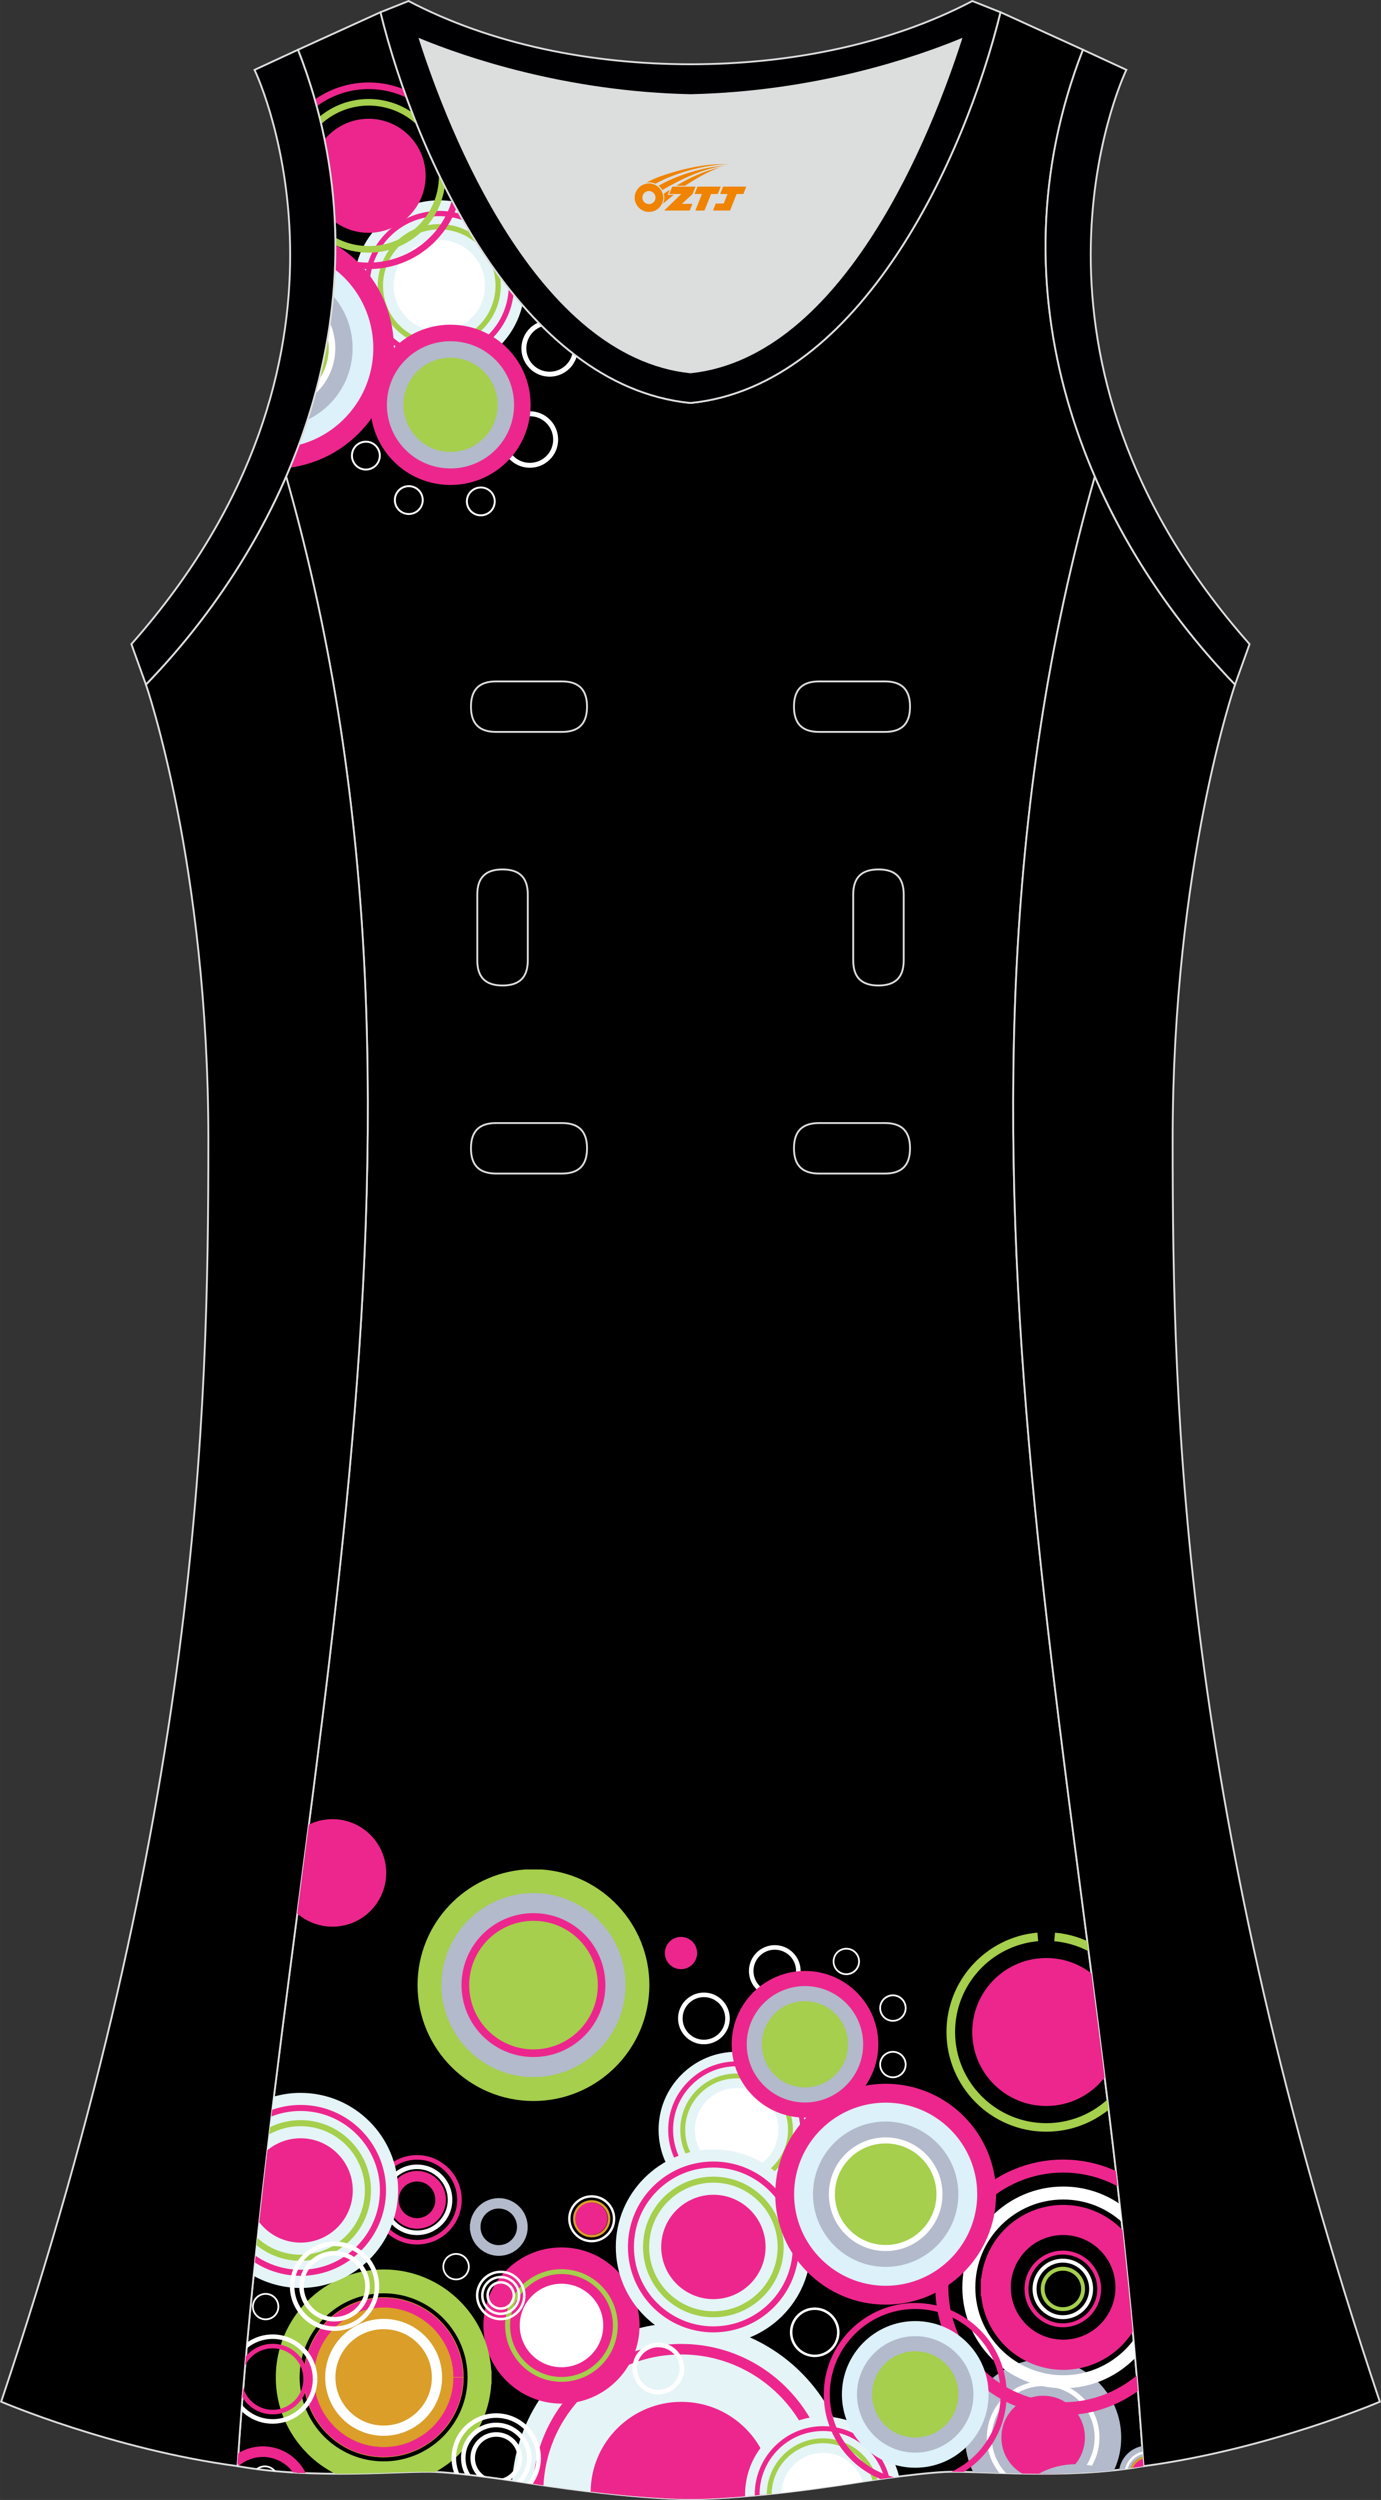 <?xml version="1.0" encoding="utf-8"?>
<!-- Generator: Adobe Illustrator 24.0.1, SVG Export Plug-In . SVG Version: 6.00 Build 0)  -->
<svg xmlns="http://www.w3.org/2000/svg" xmlns:xlink="http://www.w3.org/1999/xlink" version="1.1" id="图层_1" x="0px" y="0px" width="297.02px" height="537.6px" viewBox="0 0 297.01 537.59" enable-background="new 0 0 297.01 537.59" xml:space="preserve">
<rect x="0" y="0" width="297.01" height="537.59" fill="#333333" stroke="none"/>
<g>
	<path fill="#DCDDDD" d="M90.32,8.49c6.35,19.73,25.2,68.13,58.18,71.59c32.98-3.46,51.83-51.86,58.18-71.59   c-9.72,3.99-31.2,11.39-58.18,11.98C121.52,19.87,100.04,12.48,90.32,8.49z"/>
	<path stroke="#DCDDDD" stroke-width="0.4" stroke-miterlimit="22.926" d="M148.5,537.39c0,0,10.9,0.28,34.98-3.45   c0,0,12.74-2.03,19.79-2.38c7.05-0.34,26.1,1.74,42.67-1.25c-9.3-142.69-51.34-284.14-10.46-427.83   c-11.94-27.53-15.15-59.46-2.56-91.78l-17.74-8.08c-7.69,31.39-30.1,80.3-66.52,84.01l-0.15-0.01l-0.15,0.01   c-36.42-3.71-58.84-52.62-66.52-84.01L64.09,10.7c12.59,32.31,9.37,64.25-2.56,91.78c40.88,143.69-1.16,285.14-10.46,427.83   c16.57,3,35.62,0.91,42.67,1.25s19.79,2.38,19.79,2.38C137.6,537.66,148.5,537.39,148.5,537.39z"/>
	<g>
		<path fill="#E5F4F7" d="M112.36,65.6c-5.74-6.61-10.76-14.29-15.04-22.31c-5.49-0.85-11.3,0.77-15.59,4.92    c-7.28,7.03-7.49,18.68-0.46,25.96s18.68,7.49,25.96,0.46C109.81,72.14,111.56,69.02,112.36,65.6z"/>
		<path fill="#ED268D" d="M110.44,63.32c-0.35-0.43-0.69-0.86-1.04-1.29c-0.07,1.88-0.49,3.69-1.22,5.36    c-0.77,1.77-1.89,3.4-3.33,4.78l-0.01,0.01l0,0l0,0c-2.96,2.86-6.81,4.24-10.64,4.18c-3.83-0.07-7.63-1.59-10.49-4.56l-0.01-0.01    l0,0l0,0c-2.86-2.96-4.24-6.81-4.18-10.64c0.07-3.83,1.59-7.63,4.56-10.49c2.97-2.86,6.82-4.25,10.65-4.18    c1.64,0.03,3.28,0.33,4.84,0.89c-0.28-0.48-0.55-0.97-0.82-1.45c-1.31-0.36-2.65-0.55-4-0.57c-4.12-0.07-8.26,1.42-11.45,4.5    s-4.83,7.17-4.9,11.29s1.42,8.26,4.5,11.45l0.01,0.01l0,0l0,0c3.08,3.19,7.17,4.82,11.28,4.9c4.12,0.07,8.26-1.42,11.45-4.5    l0.01-0.01l0,0l0,0c1.54-1.49,2.74-3.23,3.57-5.14C109.84,66.41,110.26,64.89,110.44,63.32z"/>
		<path fill="#A5CF4C" d="M107.59,59.66c-0.6-0.81-1.19-1.63-1.77-2.46c0.53,1.43,0.78,2.94,0.75,4.44    c-0.06,3.1-1.29,6.17-3.69,8.49l-0.01,0.01l0,0l0,0c-2.4,2.31-5.52,3.43-8.61,3.38c-3.1-0.06-6.17-1.29-8.49-3.69l-0.01-0.01l0,0    l0,0c-2.31-2.4-3.43-5.52-3.38-8.61c0.06-3.1,1.29-6.17,3.69-8.49s5.52-3.44,8.62-3.39c2.9,0.05,5.77,1.13,8.03,3.23    c-0.55-0.86-1.08-1.72-1.61-2.6c-1.97-1.14-4.18-1.73-6.4-1.77c-3.39-0.06-6.8,1.17-9.42,3.7c-2.63,2.54-3.98,5.9-4.04,9.29    c-0.06,3.39,1.17,6.8,3.7,9.42l0.01,0.01l0,0l0,0c2.53,2.62,5.9,3.97,9.28,4.03c3.39,0.06,6.8-1.17,9.42-3.7l0.01-0.01l0,0l0,0    c2.62-2.53,3.97-5.9,4.03-9.28C107.72,60.99,107.68,60.32,107.59,59.66z"/>
		<circle fill="#FFFFFF" cx="94.48" cy="61.42" r="9.82"/>
		<path fill="#FFFFFF" d="M124.04,76.63c-0.31-0.23-0.62-0.47-0.92-0.71c-0.19,0.96-0.67,1.88-1.43,2.61c-1,0.96-2.28,1.43-3.57,1.4    c-1.28-0.02-2.56-0.53-3.52-1.53s-1.43-2.29-1.4-3.57c0.02-1.28,0.53-2.55,1.53-3.52c0.56-0.54,1.21-0.92,1.9-1.15    c-0.28-0.28-0.55-0.55-0.82-0.83c-0.66,0.28-1.27,0.69-1.81,1.21c-1.21,1.16-1.83,2.71-1.86,4.27c-0.03,1.55,0.54,3.12,1.7,4.33    c1.16,1.21,2.71,1.83,4.27,1.86c1.55,0.03,3.12-0.54,4.33-1.7C123.21,78.54,123.75,77.61,124.04,76.63z"/>
		<path fill="#FFFFFF" d="M76.53,100.06l-0.15,0.14c-1.23-1.27-1.19-3.3,0.08-4.53c1.27-1.23,3.3-1.19,4.53,0.08    c1.23,1.27,1.19,3.3-0.08,4.53s-3.3,1.19-4.53-0.08L76.53,100.06l0.15-0.14c0.54,0.55,1.24,0.84,1.96,0.85s1.43-0.25,1.99-0.78    c0.55-0.53,0.84-1.24,0.85-1.96s-0.25-1.43-0.78-1.99c-0.54-0.56-1.24-0.84-1.96-0.85s-1.44,0.25-1.99,0.78    c-0.56,0.53-0.84,1.24-0.85,1.96c-0.01,0.71,0.25,1.43,0.78,1.99L76.53,100.06z"/>
		<path fill="#FFFFFF" d="M85.76,109.62l-0.15,0.14c-1.23-1.27-1.19-3.3,0.08-4.53c1.27-1.23,3.3-1.19,4.53,0.08s1.19,3.3-0.08,4.53    s-3.3,1.19-4.53-0.08L85.76,109.62l0.15-0.14c0.53,0.56,1.24,0.84,1.96,0.85s1.44-0.25,1.99-0.78c0.55-0.54,0.84-1.24,0.85-1.96    s-0.25-1.43-0.78-1.99c-0.54-0.55-1.24-0.84-1.96-0.85c-0.71-0.01-1.43,0.25-1.99,0.78c-0.55,0.53-0.84,1.24-0.85,1.96    s0.25,1.44,0.78,1.99L85.76,109.62z"/>
		<path fill="#FFFFFF" d="M101.25,109.9l-0.15,0.15c-1.23-1.27-1.19-3.3,0.08-4.53c1.27-1.23,3.3-1.19,4.53,0.08s1.19,3.3-0.08,4.53    s-3.3,1.19-4.53-0.08L101.25,109.9l0.15-0.14c0.53,0.55,1.24,0.84,1.96,0.85c0.71,0.01,1.43-0.25,1.99-0.78    c0.55-0.54,0.84-1.24,0.85-1.96s-0.25-1.44-0.78-1.99c-0.53-0.55-1.24-0.84-1.96-0.85s-1.43,0.25-1.99,0.78s-0.84,1.24-0.85,1.96    c-0.01,0.71,0.25,1.43,0.78,1.99L101.25,109.9z"/>
		<path fill="#FFFFFF" d="M117.95,90.67l-0.38,0.37c-0.96-1-2.23-1.51-3.52-1.53c-1.28-0.02-2.57,0.44-3.57,1.4    s-1.51,2.23-1.53,3.52c-0.02,1.28,0.44,2.57,1.4,3.57s2.23,1.51,3.52,1.53c1.28,0.02,2.57-0.44,3.57-1.4s1.51-2.23,1.53-3.52    c0.02-1.28-0.44-2.57-1.4-3.57L117.95,90.67l0.38-0.37c1.17,1.21,1.73,2.77,1.71,4.33c-0.03,1.55-0.65,3.1-1.86,4.26    s-2.77,1.73-4.33,1.7c-1.55-0.03-3.1-0.65-4.27-1.85c-1.16-1.21-1.73-2.77-1.7-4.33c0.03-1.55,0.65-3.1,1.85-4.27    c1.21-1.16,2.77-1.73,4.33-1.7c1.55,0.03,3.1,0.65,4.26,1.86L117.95,90.67z"/>
		<path fill="#ED268D" d="M98.13,44.79c-0.31-0.57-0.62-1.14-0.93-1.72c-0.22,0.75-0.48,1.48-0.79,2.19    c-0.96,2.22-2.36,4.25-4.16,5.98c-3.7,3.58-8.52,5.31-13.3,5.23c-2.34-0.04-4.66-0.52-6.85-1.43c-0.01,0.35-0.01,0.69-0.02,1.04    v0.02v0.02v0.02v0.03v0.02v0.07v0.02v0.02v0.02v0.02v0.19c2.21,0.84,4.53,1.29,6.87,1.33c5.14,0.09,10.32-1.78,14.3-5.62    c1.93-1.86,3.44-4.04,4.47-6.43C97.86,45.49,98,45.14,98.13,44.79L98.13,44.79z M87.45,21.02c-0.22-0.61-0.44-1.23-0.66-1.84    c-2.28-0.92-4.71-1.4-7.14-1.44c-4.18-0.07-8.39,1.15-11.95,3.67c0.01,0.03,0.02,0.06,0.03,0.1c0.1,0.37,0.21,0.74,0.31,1.11    c0.02,0.08,0.05,0.17,0.07,0.25c3.4-2.55,7.48-3.79,11.52-3.71C82.31,19.2,84.98,19.82,87.45,21.02z"/>
		<path fill="#A5CF4C" d="M95.66,40.08c-0.43-0.85-0.85-1.71-1.26-2.56c0,0.19,0,0.37,0,0.56c-0.07,3.87-1.61,7.71-4.61,10.6    l-0.01,0.01l0,0l0,0l0,0c-3,2.89-6.89,4.29-10.75,4.22c-2.39-0.04-4.76-0.65-6.91-1.8v0.08c0.01,0.38,0.01,0.76,0.01,1.14    c0,0.13,0,0.25,0,0.38c2.17,1.04,4.52,1.58,6.87,1.62c4.23,0.08,8.49-1.46,11.77-4.62l0.01-0.01l0,0l0,0l0,0    C93.54,47.03,95.17,43.62,95.66,40.08L95.66,40.08z M89.67,26.83c-0.36-0.89-0.71-1.78-1.05-2.66c-2.71-1.86-5.87-2.82-9.04-2.88    c-3.87-0.07-7.75,1.21-10.9,3.84c0.13,0.52,0.26,1.04,0.38,1.56c2.96-2.72,6.74-4.04,10.5-3.98    C83.21,22.77,86.84,24.15,89.67,26.83z"/>
		<path fill="#ED268D" d="M70.82,35.75l-0.07-0.44c-0.05-0.34-0.1-0.68-0.16-1.01c-0.03-0.16-0.05-0.32-0.08-0.49    c-0.05-0.32-0.11-0.64-0.17-0.96c-0.04-0.2-0.07-0.4-0.11-0.6c-0.06-0.3-0.11-0.59-0.17-0.89c-0.04-0.2-0.08-0.4-0.12-0.6    c-0.05-0.24-0.1-0.49-0.15-0.73c0.3-0.36,0.62-0.72,0.97-1.05c4.88-4.7,12.64-4.57,17.34,0.31c4.71,4.87,4.57,12.64-0.31,17.34    c-4.38,4.22-11.08,4.54-15.81,1.04c-0.12-2.54-0.32-5.09-0.61-7.66l-0.01-0.04c-0.05-0.44-0.1-0.88-0.16-1.31l-0.03-0.23    c-0.05-0.4-0.1-0.8-0.16-1.19c-0.02-0.12-0.03-0.25-0.05-0.37C70.93,36.5,70.88,36.12,70.82,35.75z"/>
		<path fill="#ED268D" d="M84.48,99.03c-6.6-6.84-6.41-17.78,0.43-24.38s17.78-6.41,24.38,0.43s6.41,17.78-0.43,24.38    S91.08,105.87,84.48,99.03z"/>
		<path fill="#B2BACB" d="M87.04,96.56c-5.24-5.43-5.09-14.11,0.34-19.35c5.43-5.24,14.11-5.09,19.35,0.34s5.09,14.11-0.34,19.35    C100.96,102.14,92.28,101.99,87.04,96.56z"/>
		<circle fill="#A5CF4C" cx="96.89" cy="87.05" r="10.13"/>
		<path fill="#ED268D" d="M72.13,52.62c0,0.06,0,0.13,0,0.19c0,0.31,0,0.62,0,0.93c0,0.15,0,0.29,0,0.44c0,0.35-0.01,0.7-0.02,1.04    c0,0.15-0.01,0.3-0.01,0.46c-0.01,0.34-0.02,0.69-0.03,1.03c0,0.16-0.01,0.31-0.02,0.47c-0.01,0.34-0.02,0.68-0.04,1.01    c-0.01,0.16-0.02,0.32-0.02,0.48c-0.02,0.34-0.03,0.67-0.05,1.01c-0.01,0.15-0.02,0.31-0.03,0.46c-0.02,0.28-0.04,0.57-0.06,0.85    c-0.01,0.2-0.03,0.41-0.04,0.61c-0.02,0.26-0.04,0.53-0.06,0.79c-0.02,0.21-0.04,0.43-0.05,0.64c-0.02,0.27-0.05,0.53-0.07,0.8    c-0.02,0.18-0.03,0.36-0.05,0.54c-0.03,0.31-0.06,0.61-0.09,0.92c-0.02,0.18-0.04,0.35-0.06,0.53c-0.03,0.31-0.07,0.63-0.11,0.94    c-0.02,0.18-0.04,0.36-0.07,0.54c-0.04,0.31-0.08,0.61-0.11,0.92c-0.03,0.18-0.05,0.37-0.08,0.55c-0.03,0.26-0.07,0.51-0.11,0.76    c-0.03,0.24-0.07,0.47-0.1,0.71c-0.03,0.21-0.06,0.41-0.09,0.62c-0.04,0.28-0.09,0.56-0.13,0.84c-0.03,0.19-0.06,0.38-0.09,0.56    c-0.05,0.3-0.1,0.59-0.15,0.89c-0.03,0.18-0.06,0.36-0.1,0.54c-0.06,0.3-0.11,0.6-0.17,0.91c-0.03,0.18-0.06,0.35-0.1,0.53    c-0.04,0.22-0.08,0.44-0.13,0.65c-0.05,0.27-0.1,0.53-0.16,0.79c-0.04,0.22-0.09,0.44-0.14,0.66c-0.03,0.16-0.07,0.32-0.1,0.49    c-0.07,0.33-0.14,0.65-0.21,0.98c-0.02,0.11-0.05,0.22-0.08,0.33c-0.08,0.38-0.17,0.75-0.26,1.13c-0.02,0.1-0.05,0.21-0.07,0.31    c-0.09,0.39-0.19,0.77-0.28,1.16l-0.06,0.26c-0.1,0.41-0.21,0.82-0.31,1.24l-0.05,0.19c-0.12,0.47-0.25,0.93-0.37,1.4l-0.01,0.02    c-1.48,5.41-3.31,10.69-5.45,15.83c5.26-0.73,10.35-3.06,14.45-7.02c10.3-9.94,10.59-26.41,0.65-36.71    C75.82,55.17,74.03,53.76,72.13,52.62z"/>
		<path fill="#DCF1F9" d="M72.02,57.92c-0.43,10.03-2.15,19.82-4.92,29.22l-0.01,0.03c-0.27,0.93-0.56,1.85-0.85,2.77l-0.04,0.12    c-0.11,0.35-0.23,0.71-0.35,1.06l-0.04,0.13c-0.17,0.52-0.35,1.04-0.52,1.55l-0.02,0.06c-0.11,0.34-0.23,0.67-0.35,1.01    l-0.07,0.21c-0.12,0.33-0.24,0.66-0.35,0.99l-0.08,0.23c-0.05,0.12-0.09,0.25-0.14,0.37c3.44-0.9,6.71-2.67,9.44-5.32    c8.54-8.24,8.78-21.89,0.54-30.43C73.54,59.19,72.8,58.53,72.02,57.92z"/>
		<path fill="#B2BACB" d="M71.64,63.64c-0.79,8.56-2.5,16.91-4.98,24.97l-0.02,0.08c-0.12,0.38-0.23,0.75-0.35,1.12L66.23,90    c-0.03,0.09-0.06,0.18-0.09,0.27c1.61-0.77,3.13-1.81,4.49-3.12C77.19,80.82,77.57,70.45,71.64,63.64z"/>
		<path fill="#A5CF4C" d="M70.75,70.85c-0.65,4.22-1.52,8.38-2.59,12.48C71.28,79.86,72.16,75.06,70.75,70.85z"/>
		<path fill="#FFFFFF" d="M70.96,69.43c-0.05,0.32-0.09,0.64-0.14,0.96c-0.02,0.16-0.05,0.32-0.07,0.49    c-0.03,0.23-0.07,0.46-0.11,0.69c-0.05,0.31-0.1,0.62-0.15,0.92l-0.01,0.08c0.16,0.83,0.24,1.67,0.22,2.51    c-0.04,2.3-0.74,4.6-2.11,6.56c-0.25,1.02-0.52,2.04-0.8,3.06c0.08-0.07,0.16-0.15,0.24-0.23l0.01-0.01l0,0l0,0l0,0    c2.65-2.56,4.01-5.95,4.07-9.37C72.14,73.17,71.76,71.23,70.96,69.43z"/>
	</g>
	<path fill="#000001" stroke="#DCDDDD" stroke-width="0.4" stroke-miterlimit="22.926" d="M31.38,147.2   c0,0,13.43,38.68,13.43,97.97S42.84,389.36,0.25,516.46c0,0,24.02,10.29,50.83,13.85c9.3-142.69,51.34-284.14,10.46-427.83   C54.21,119.35,43.62,134.57,31.38,147.2z"/>
	<path fill="#000001" stroke="#DCDDDD" stroke-width="0.4" stroke-miterlimit="22.926" d="M265.63,147.21   c0,0-13.43,38.68-13.43,97.97s1.97,144.19,44.56,271.29c0,0-24.02,10.29-50.83,13.85c-9.3-142.69-51.34-284.14-10.46-427.83   C242.79,119.35,253.39,134.58,265.63,147.21z"/>
	<path fill="#000002" stroke="#DCDDDD" stroke-width="0.4" stroke-miterlimit="22.926" d="M232.91,10.7   c-20.31,52.12,0.51,103.25,32.71,136.51l3.12-8.7C214.23,76.97,241,17.53,242.25,15.02L232.91,10.7z"/>
	<path fill="#000003" stroke="#DCDDDD" stroke-width="0.4" stroke-miterlimit="22.926" d="M81.83,2.63   c7.69,31.39,30.1,80.3,66.52,84.01c0.05,0,0.1-0.01,0.15-0.01c0.05,0,0.1,0.01,0.15,0.01c36.42-3.71,58.83-52.62,66.52-84.01   l-6.05-2.41c-17.68,9.28-39.1,13.6-60.63,13.6c-21.52-0.01-42.94-4.32-60.62-13.6L81.83,2.63L81.83,2.63z M148.5,80.07   c-32.98-3.46-51.83-51.86-58.18-71.59c9.72,3.99,31.2,11.39,58.18,11.98c26.98-0.59,48.46-7.98,58.18-11.98   C200.33,28.21,181.48,76.61,148.5,80.07z"/>
	<path fill="#000002" stroke="#DCDDDD" stroke-width="0.4" stroke-miterlimit="22.926" d="M64.09,10.7   c20.31,52.12-0.51,103.25-32.71,136.51l-3.12-8.7C82.76,76.98,55.99,17.54,54.74,15.03L64.09,10.7z"/>
	<path fill="#B2BACB" d="M243.12,530.77c-0.81,0.12-1.61,0.23-2.42,0.32c0.08-0.48,0.21-0.93,0.39-1.37   c0.31-0.76,0.77-1.44,1.35-2.02l0,0l0,0c0.57-0.57,1.26-1.03,2.02-1.35c0.37-0.15,0.76-0.27,1.16-0.35   c0.05,0.77,0.11,1.53,0.16,2.3c-0.15,0.04-0.31,0.09-0.45,0.16c-0.48,0.2-0.91,0.49-1.28,0.85c-0.36,0.36-0.66,0.8-0.85,1.28   C243.16,530.65,243.14,530.71,243.12,530.77z"/>
	<path fill="#FFFFFF" d="M242.51,530.86c-0.18,0.03-0.37,0.05-0.55,0.07c0.22-0.92,0.7-1.75,1.35-2.4c0.65-0.65,1.47-1.12,2.39-1.35   l0.04,0.52c-0.79,0.21-1.5,0.63-2.06,1.19C243.13,529.44,242.72,530.11,242.51,530.86z"/>
	<path fill="#DA9E29" d="M243.71,530.68c-0.2,0.03-0.4,0.06-0.59,0.09c0.2-0.56,0.53-1.07,0.94-1.48c0.47-0.47,1.05-0.82,1.71-1.02   c0.01,0.18,0.02,0.35,0.04,0.53c-0.52,0.17-1,0.47-1.38,0.85C244.12,529.95,243.88,530.3,243.71,530.68z"/>
	<path fill="#ED268D" d="M245.91,530.32c-0.75,0.14-1.5,0.26-2.26,0.37c0.4-0.91,1.19-1.61,2.15-1.91   C245.83,529.3,245.87,529.81,245.91,530.32z"/>
	<path fill="#E5F4F7" d="M175.22,458c0,9.26-7.53,16.79-16.79,16.79s-16.79-7.53-16.79-16.79c0-4.48,1.75-8.7,4.92-11.87   c3.17-3.17,7.39-4.92,11.87-4.92C167.69,441.21,175.22,448.74,175.22,458z"/>
	<path fill="#ED268D" d="M172.1,458c0,3.77-1.53,7.19-4.01,9.66s-5.89,4.01-9.66,4.01l0,0c-3.77,0-7.19-1.53-9.66-4.01   c-2.48-2.48-4.01-5.9-4.01-9.66c0-1.82,0.35-3.59,1.03-5.23c0.68-1.63,1.68-3.14,2.98-4.43c1.29-1.29,2.8-2.29,4.43-2.98   c1.63-0.68,3.4-1.03,5.23-1.03l0,0c3.77,0,7.19,1.53,9.66,4.01C170.56,450.81,172.1,454.23,172.1,458L172.1,458L172.1,458   L172.1,458z M168.82,468.4c2.66-2.66,4.31-6.34,4.31-10.4l0,0l0,0c0-4.06-1.65-7.74-4.31-10.4c-2.66-2.67-6.34-4.31-10.4-4.31l0,0   c-1.96,0-3.87,0.38-5.63,1.11c-1.76,0.73-3.38,1.81-4.77,3.2s-2.47,3.01-3.2,4.77c-0.73,1.76-1.11,3.67-1.11,5.63   c0,4.06,1.65,7.73,4.31,10.4c2.66,2.66,6.34,4.31,10.4,4.31l0,0C162.48,472.71,166.16,471.06,168.82,468.4z"/>
	<path fill="#A5CF4C" d="M169.49,458c0,3.05-1.24,5.81-3.25,7.82c-2,2.01-4.77,3.25-7.82,3.25s-5.82-1.24-7.82-3.25   c-2-2-3.24-4.77-3.24-7.82c0-3.05,1.24-5.82,3.24-7.82s4.77-3.25,7.82-3.25l0,0c3.05,0,5.82,1.24,7.82,3.25   C168.25,452.18,169.49,454.95,169.49,458L169.49,458L169.49,458L169.49,458z M166.98,466.56c2.19-2.19,3.55-5.22,3.55-8.56l0,0l0,0   c0-3.34-1.36-6.37-3.55-8.56s-5.22-3.55-8.56-3.55l0,0c-3.34,0-6.37,1.36-8.56,3.55s-3.55,5.22-3.55,8.56s1.36,6.36,3.55,8.56   c2.19,2.19,5.22,3.55,8.56,3.55C161.76,470.11,164.79,468.75,166.98,466.56z"/>
	<circle fill="#FFFFFF" cx="158.43" cy="458" r="8.98"/>
	<path fill="#ED268D" d="M63.93,411.49c0.83-6.38,1.66-12.75,2.49-19.13c1.53-0.75,3.26-1.17,5.08-1.17   c6.38,0,11.56,5.17,11.56,11.56c0,6.39-5.18,11.56-11.56,11.56C68.6,414.3,65.95,413.24,63.93,411.49z"/>
	<path fill="#E5F4F7" d="M182.97,534.02c-23.72,3.64-34.47,3.37-34.47,3.37s-10.9,0.28-34.98-3.45c0,0-1.33-0.21-3.37-0.51   c0.6-8.77,4.32-16.94,10.6-23.22c6.9-6.9,16.05-10.69,25.79-10.69C166,499.51,181.94,514.82,182.97,534.02z"/>
	<path fill="#ED268D" d="M178.47,534.69c-0.77,0.11-1.52,0.21-2.25,0.32c-0.26-7.79-3.53-14.84-8.69-20   c-5.38-5.38-12.8-8.71-20.99-8.71c-3.97,0-7.81,0.77-11.36,2.25c-3.55,1.47-6.82,3.65-9.63,6.46c-2.81,2.81-4.99,6.08-6.46,9.63   c-1.28,3.09-2.03,6.4-2.21,9.82c-0.74-0.11-1.48-0.22-2.25-0.34c0.21-3.6,1.01-7.08,2.37-10.35c1.59-3.83,3.93-7.34,6.95-10.36   s6.53-5.36,10.36-6.95c3.83-1.59,7.97-2.42,12.23-2.42c8.81,0,16.8,3.58,22.58,9.37C174.63,518.91,178.14,526.39,178.47,534.69z"/>
	<path fill="#ED268D" d="M166.05,536.25c-11.98,1.28-17.55,1.14-17.55,1.14s-6.78,0.17-21.47-1.58c0.1-10.69,8.8-19.32,19.51-19.32   c10.78,0,19.51,8.74,19.51,19.51C166.05,536.08,166.05,536.16,166.05,536.25z"/>
	<path fill="#E5F4F7" d="M193.36,532.54c-5.23,0.66-9.87,1.4-9.87,1.4c-9.95,1.54-17.64,2.39-23.25,2.87c0-0.13,0-0.25,0-0.37   c0-4.48,1.75-8.7,4.92-11.87s7.39-4.92,11.87-4.92C184.94,519.64,191.59,525.15,193.36,532.54z"/>
	<path fill="#ED268D" d="M191.28,532.81c-0.35,0.05-0.7,0.09-1.04,0.14c-0.63-2.37-1.87-4.49-3.56-6.18   c-2.48-2.47-5.89-4.01-9.66-4.01c-1.82,0-3.59,0.36-5.23,1.03c-1.64,0.68-3.14,1.68-4.43,2.97s-2.3,2.8-2.97,4.44   c-0.68,1.63-1.03,3.4-1.03,5.23c0,0.03,0,0.06,0,0.09c-0.35,0.03-0.7,0.07-1.04,0.1c0-0.06,0-0.13,0-0.19   c0-1.96,0.38-3.86,1.12-5.63c0.73-1.76,1.81-3.38,3.2-4.77s3.01-2.47,4.77-3.2c1.76-0.73,3.67-1.11,5.63-1.11   c4.06,0,7.73,1.65,10.4,4.31C189.26,527.88,190.62,530.21,191.28,532.81z"/>
	<path fill="#A5CF4C" d="M188.68,533.17c-0.36,0.05-0.71,0.1-1.04,0.15c-0.53-1.8-1.5-3.41-2.8-4.7c-2-2.01-4.77-3.24-7.82-3.24   s-5.82,1.24-7.82,3.24c-1.97,1.97-3.2,4.67-3.24,7.65c-0.35,0.04-0.7,0.07-1.04,0.11c0.02-3.31,1.37-6.31,3.55-8.49   c2.19-2.19,5.22-3.55,8.56-3.55s6.37,1.36,8.56,3.55C187.03,529.33,188.11,531.14,188.68,533.17z"/>
	<path fill="#FFFFFF" d="M185.55,533.63c-1.29,0.19-2.07,0.32-2.07,0.32c-5.94,0.92-11.07,1.59-15.44,2.09   c0.21-4.77,4.15-8.58,8.97-8.58C181,527.45,184.37,530.04,185.55,533.63z"/>
	<path fill="#B2BACB" d="M239.59,531.22c-11.2,1.21-22.68,0.62-30.28,0.39c-1.12-2.25-1.75-4.77-1.75-7.45   c0-4.48,1.75-8.7,4.92-11.87c3.17-3.18,7.39-4.93,11.87-4.93c9.26,0,16.79,7.53,16.79,16.8   C241.15,526.68,240.59,529.07,239.59,531.22z"/>
	<path fill="#FFFFFF" d="M233.83,531.69c-0.48,0.03-0.97,0.06-1.45,0.08c1.88-1.98,3.04-4.67,3.04-7.61l0,0l0,0   c0-3.05-1.24-5.82-3.25-7.82c-2-2-4.77-3.24-7.82-3.24l0,0c-3.05,0-5.82,1.24-7.82,3.24s-3.24,4.77-3.24,7.82   c0,2.98,1.19,5.69,3.1,7.68c-0.48-0.02-0.96-0.03-1.43-0.04c-1.7-2.08-2.72-4.74-2.72-7.64c0-3.34,1.36-6.36,3.55-8.56   c2.19-2.19,5.22-3.55,8.56-3.55l0,0c3.34,0,6.36,1.35,8.56,3.55c2.19,2.19,3.55,5.22,3.55,8.56l0,0l0,0   C236.47,527,235.48,529.63,233.83,531.69z"/>
	<path fill="#ED268D" d="M228.92,531.9c-3.15,0.08-6.21,0.07-9.09,0.02c-2.66-1.56-4.46-4.45-4.46-7.76c0-4.96,4.02-8.98,8.98-8.98   s8.98,4.02,8.98,8.98C233.34,527.46,231.56,530.34,228.92,531.9z"/>
	<path fill="#ED268D" d="M137.55,500.07c0,9.26-7.53,16.8-16.79,16.8s-16.79-7.53-16.79-16.8c0-4.48,1.75-8.69,4.92-11.87   s7.39-4.92,11.87-4.92C130.01,483.28,137.55,490.81,137.55,500.07z"/>
	<path fill="#A5CF4C" d="M131.82,500.07c0,3.05-1.24,5.82-3.24,7.82s-4.77,3.25-7.82,3.25l0,0c-3.05,0-5.82-1.24-7.82-3.25   c-2-2-3.24-4.77-3.24-7.82s1.24-5.81,3.24-7.82c2-2,4.77-3.25,7.82-3.25s5.82,1.24,7.82,3.25S131.82,497.02,131.82,500.07   L131.82,500.07z M129.31,508.63c2.19-2.19,3.55-5.22,3.55-8.56s-1.36-6.36-3.55-8.56c-2.19-2.19-5.22-3.55-8.56-3.55   s-6.37,1.35-8.56,3.55c-2.19,2.19-3.55,5.22-3.55,8.56s1.36,6.36,3.55,8.56c2.19,2.19,5.22,3.55,8.56,3.55l0,0   C124.09,512.18,127.12,510.82,129.31,508.63z"/>
	<circle fill="#FFFFFF" cx="120.76" cy="500.07" r="8.98"/>
	<path fill="#ED268D" d="M98.81,473.04h0.49c0,2.65-1.08,5.06-2.82,6.79c-1.74,1.74-4.15,2.82-6.79,2.82c-2.65,0-5.06-1.08-6.8-2.82   c-1.74-1.74-2.82-4.15-2.82-6.79c0-2.65,1.08-5.06,2.82-6.79c1.74-1.74,4.15-2.82,6.8-2.82s5.05,1.08,6.79,2.82   c1.74,1.74,2.82,4.15,2.82,6.79H98.81h-0.49c0-2.38-0.97-4.54-2.53-6.1s-3.72-2.53-6.1-2.53s-4.54,0.97-6.1,2.53   c-1.56,1.57-2.53,3.72-2.53,6.1s0.97,4.54,2.53,6.1c1.57,1.56,3.72,2.53,6.1,2.53s4.54-0.97,6.1-2.53s2.53-3.72,2.53-6.1H98.81z"/>
	<path fill="#FFFFFF" d="M96.79,473.04h0.49c0,2.09-0.85,3.99-2.23,5.36c-1.37,1.37-3.27,2.23-5.36,2.23   c-2.09,0-3.99-0.85-5.36-2.23c-1.37-1.37-2.23-3.27-2.23-5.36s0.85-3.99,2.23-5.36c1.37-1.37,3.27-2.22,5.36-2.22   c2.09,0,3.99,0.85,5.36,2.22s2.23,3.27,2.23,5.36H96.79H96.3c0-1.82-0.74-3.48-1.94-4.67c-1.2-1.2-2.85-1.94-4.67-1.94   s-3.47,0.74-4.67,1.94s-1.94,2.85-1.94,4.67s0.74,3.47,1.94,4.67c1.2,1.2,2.85,1.94,4.67,1.94s3.47-0.74,4.67-1.94   s1.94-2.85,1.94-4.67H96.79z"/>
	<path fill="#ED268D" d="M86.05,474.55c-0.19-0.46-0.29-0.96-0.3-1.49v-0.01c0-0.54,0.1-1.04,0.3-1.51c0.2-0.48,0.49-0.91,0.85-1.28   c0.36-0.36,0.8-0.66,1.28-0.85c0.46-0.19,0.97-0.3,1.51-0.3c0.53,0,1.04,0.11,1.51,0.3c0.48,0.2,0.91,0.49,1.28,0.85   c0.36,0.37,0.66,0.8,0.85,1.28c0.19,0.46,0.3,0.97,0.3,1.51s-0.1,1.05-0.3,1.51c-0.2,0.48-0.49,0.91-0.85,1.28   c-0.36,0.36-0.8,0.65-1.28,0.85c-0.46,0.19-0.97,0.3-1.51,0.3c-0.53,0-1.04-0.1-1.51-0.3c-0.48-0.2-0.91-0.49-1.28-0.85   C86.54,475.46,86.25,475.03,86.05,474.55L86.05,474.55z M83.48,473.04v0.65h0.03c0.06,0.6,0.21,1.18,0.44,1.73   c0.32,0.76,0.78,1.44,1.35,2.02l0,0l0,0c0.57,0.57,1.26,1.03,2.02,1.35c0.73,0.3,1.53,0.47,2.37,0.47c0.84,0,1.64-0.17,2.37-0.47   c0.76-0.31,1.44-0.77,2.02-1.35l0,0l0,0c0.57-0.57,1.03-1.26,1.35-2.02c0.3-0.73,0.47-1.54,0.47-2.37s-0.17-1.64-0.47-2.37   c-0.31-0.76-0.78-1.44-1.35-2.02l0,0l0,0c-0.57-0.57-1.26-1.03-2.02-1.35c-0.73-0.3-1.53-0.47-2.37-0.47   c-0.84,0-1.64,0.17-2.37,0.47c-0.76,0.32-1.44,0.78-2.02,1.35l0,0l0,0c-0.57,0.57-1.03,1.26-1.35,2.02   c-0.22,0.54-0.37,1.12-0.44,1.72h-0.03V473.04L83.48,473.04z"/>
	<path fill="#ED268D" d="M239.97,466.84c0.13,1.1,0.26,2.2,0.38,3.3c-3.48-1.88-7.47-2.95-11.7-2.95c-6.81,0-12.98,2.77-17.45,7.24   c-4.47,4.48-7.24,10.64-7.24,17.45s2.77,12.98,7.24,17.45c4.48,4.47,10.64,7.24,17.45,7.24c6,0,11.5-2.15,15.79-5.72   c0.09,1.11,0.18,2.21,0.27,3.32c-4.52,3.26-10.07,5.19-16.06,5.19c-7.57,0-14.45-3.08-19.43-8.06c-4.97-4.97-8.06-11.85-8.06-19.43   c0-7.57,3.09-14.45,8.06-19.42s11.85-8.06,19.43-8.06C232.68,464.4,236.52,465.27,239.97,466.84z"/>
	<path fill="#FFFFFF" d="M240.78,473.9c0.15,1.29,0.29,2.57,0.43,3.86c-3.34-2.98-7.74-4.78-12.55-4.78   c-5.21,0-9.93,2.12-13.36,5.54c-3.43,3.43-5.54,8.15-5.54,13.36s2.12,9.93,5.54,13.35c3.43,3.43,8.15,5.54,13.36,5.54   s9.93-2.12,13.36-5.54c0.63-0.63,1.22-1.31,1.76-2.02c0.12,1.29,0.23,2.58,0.34,3.87c-0.04,0.04-0.09,0.09-0.13,0.13   c-3.92,3.92-9.35,6.36-15.33,6.36s-11.41-2.44-15.33-6.36s-6.36-9.35-6.36-15.33c0-5.98,2.44-11.41,6.36-15.33   s9.35-6.36,15.33-6.36C233.14,470.19,237.31,471.56,240.78,473.9z"/>
	<path fill="#ED268D" d="M218.25,496.18c-0.54-1.31-0.85-2.77-0.85-4.31s0.3-2.99,0.85-4.31c0.57-1.37,1.4-2.61,2.44-3.65   c1.04-1.04,2.28-1.88,3.65-2.44c1.33-0.55,2.78-0.85,4.31-0.85c1.52,0,2.98,0.3,4.31,0.85c1.37,0.57,2.61,1.4,3.65,2.44   s1.88,2.28,2.44,3.65c0.54,1.31,0.85,2.77,0.85,4.31s-0.3,2.99-0.85,4.31c-0.57,1.37-1.4,2.61-2.44,3.65   c-1.04,1.04-2.28,1.88-3.65,2.44c-1.33,0.55-2.78,0.85-4.31,0.85s-2.98-0.31-4.31-0.85c-1.37-0.57-2.61-1.4-3.65-2.44   C219.66,498.79,218.82,497.55,218.25,496.18L218.25,496.18z M241.4,479.52c-0.06-0.06-0.13-0.13-0.19-0.19l0,0l0,0   c-1.63-1.63-3.59-2.95-5.76-3.85c-2.09-0.86-4.38-1.34-6.78-1.34s-4.7,0.48-6.78,1.34c-2.17,0.9-4.13,2.22-5.76,3.85l0,0l0,0   c-1.63,1.63-2.95,3.59-3.85,5.76c-0.64,1.55-1.07,3.21-1.25,4.93h-0.1v1.85l0,0v1.86h0.1c0.18,1.72,0.61,3.38,1.25,4.93   c0.9,2.17,2.22,4.13,3.85,5.76l0,0l0,0c1.63,1.63,3.59,2.95,5.76,3.85c2.09,0.86,4.38,1.34,6.78,1.34s4.69-0.48,6.78-1.34   c2.17-0.9,4.13-2.22,5.76-3.85l0,0l0,0c0.9-0.9,1.71-1.9,2.4-2.98C242.93,494.14,242.19,486.83,241.4,479.52z"/>
	<path fill="#000001" d="M65.01,531.79c-0.39-0.02-0.77-0.04-1.16-0.06c-0.34-0.54-0.74-1.04-1.19-1.49   c-1.57-1.56-3.72-2.53-6.1-2.53c-2.06,0-3.96,0.73-5.44,1.94c0.03-0.43,0.06-0.85,0.09-1.28c1.53-1.03,3.38-1.64,5.35-1.64   c2.65,0,5.06,1.08,6.79,2.82C64,530.21,64.57,530.96,65.01,531.79z"/>
	<path fill="#ED268D" d="M65.76,531.82c-0.9-0.04-1.81-0.08-2.73-0.14c-0.25-0.35-0.53-0.68-0.84-0.99   c-0.74-0.74-1.62-1.33-2.6-1.74c-0.94-0.39-1.97-0.61-3.05-0.61c-0.96,0-1.88,0.17-2.73,0.48c-0.89,0.32-1.7,0.8-2.41,1.39   l-0.32-0.38c0.02-0.35,0.05-0.71,0.07-1.06l0.02-0.02l-0.02-0.02c0.03-0.4,0.05-0.79,0.08-1.19c0.68-0.41,1.42-0.75,2.19-1   c0.99-0.31,2.03-0.48,3.11-0.48l0,0c1.39,0,2.71,0.28,3.92,0.78c1.25,0.52,2.38,1.28,3.33,2.23l0,0l0,0   C64.6,529.89,65.26,530.81,65.76,531.82z"/>
	<path fill="#FFFFFF" d="M136.51,509.33H137c0,1.27,0.51,2.41,1.34,3.24c0.83,0.83,1.98,1.35,3.24,1.35c1.27,0,2.41-0.52,3.24-1.35   s1.34-1.97,1.34-3.24s-0.51-2.41-1.34-3.24s-1.97-1.34-3.24-1.34s-2.41,0.51-3.24,1.34s-1.34,1.97-1.34,3.24H136.51h-0.49   c0-1.54,0.62-2.93,1.63-3.94c1-1,2.4-1.63,3.93-1.63s2.93,0.62,3.93,1.63c1.01,1,1.63,2.4,1.63,3.94c0,1.53-0.62,2.93-1.63,3.93   c-1,1.01-2.4,1.63-3.93,1.63s-2.93-0.62-3.93-1.63c-1.01-1-1.63-2.4-1.63-3.93H136.51L136.51,509.33z"/>
	<path fill="#FFFFFF" d="M146.32,434.04h0.49c0,1.27,0.51,2.41,1.34,3.24s1.97,1.34,3.24,1.34s2.41-0.51,3.24-1.34   s1.34-1.97,1.34-3.24s-0.51-2.41-1.34-3.24s-1.98-1.34-3.24-1.34c-1.26,0-2.41,0.51-3.24,1.34s-1.34,1.97-1.34,3.24H146.32h-0.49   c0-1.53,0.62-2.93,1.63-3.93c1-1,2.4-1.63,3.93-1.63s2.93,0.62,3.93,1.63s1.63,2.4,1.63,3.93s-0.62,2.93-1.63,3.93   c-1,1-2.4,1.63-3.93,1.63s-2.93-0.62-3.93-1.63c-1.01-1-1.63-2.4-1.63-3.93H146.32z"/>
	<path fill="#FFFFFF" d="M180.29,501.53h0.27c0,2.95-2.4,5.34-5.34,5.34c-2.95,0-5.34-2.4-5.34-5.34s2.4-5.34,5.34-5.34   c2.95,0,5.34,2.4,5.34,5.34H180.29h-0.27c0-1.32-0.54-2.52-1.41-3.39c-0.87-0.87-2.07-1.41-3.39-1.41s-2.52,0.54-3.39,1.41   s-1.41,2.07-1.41,3.39s0.54,2.52,1.41,3.4c0.87,0.87,2.07,1.41,3.39,1.41s2.52-0.54,3.39-1.41s1.41-2.07,1.41-3.4H180.29z"/>
	<path fill="#FFFFFF" d="M112.76,493.61h0.27c0,2.95-2.4,5.35-5.34,5.35c-2.95,0-5.34-2.4-5.34-5.35c0-2.94,2.4-5.34,5.34-5.34   c2.95,0,5.34,2.4,5.34,5.34H112.76h-0.27c0-1.32-0.54-2.52-1.41-3.39c-0.87-0.87-2.07-1.41-3.39-1.41s-2.52,0.54-3.39,1.41   s-1.41,2.07-1.41,3.39s0.54,2.52,1.41,3.4c0.87,0.87,2.07,1.41,3.39,1.41s2.52-0.54,3.39-1.41s1.41-2.07,1.41-3.4H112.76z"/>
	<path fill="#FFFFFF" d="M111.63,493.61h0.27c0,2.33-1.89,4.22-4.22,4.22s-4.22-1.89-4.22-4.22c0-2.32,1.89-4.22,4.22-4.22   c2.32,0,4.22,1.89,4.22,4.22H111.63h-0.27c0-1.01-0.41-1.93-1.08-2.6s-1.58-1.08-2.6-1.08c-1.01,0-1.93,0.41-2.6,1.08   s-1.08,1.58-1.08,2.6c0,1.02,0.41,1.93,1.08,2.6s1.58,1.08,2.6,1.08c1.01,0,1.93-0.41,2.6-1.08s1.08-1.58,1.08-2.6H111.63z"/>
	<path fill="#FFFFFF" d="M104.87,493.61h0.27c0,0.7,0.29,1.34,0.75,1.81c0.46,0.46,1.1,0.75,1.8,0.75c0.7,0,1.34-0.28,1.8-0.75   c0.46-0.46,0.75-1.1,0.75-1.81c0-0.7-0.29-1.34-0.75-1.8s-1.1-0.75-1.8-0.75c-0.7,0-1.34,0.29-1.8,0.75   c-0.46,0.46-0.75,1.1-0.75,1.8H104.87h-0.27c0-1.7,1.38-3.09,3.09-3.09s3.09,1.39,3.09,3.09c0,1.71-1.38,3.09-3.09,3.09   s-3.09-1.38-3.09-3.09H104.87z"/>
	<path fill="#FFFFFF" d="M194.78,443.96h0.19c0,1.62-1.31,2.93-2.93,2.93s-2.93-1.31-2.93-2.93s1.31-2.93,2.93-2.93   s2.93,1.31,2.93,2.93H194.78h-0.19c0-0.7-0.29-1.34-0.75-1.8s-1.1-0.75-1.8-0.75s-1.34,0.29-1.81,0.75   c-0.46,0.46-0.75,1.1-0.75,1.8c0,0.7,0.29,1.34,0.75,1.8s1.1,0.75,1.81,0.75c0.7,0,1.34-0.29,1.8-0.75s0.75-1.1,0.75-1.8H194.78z"/>
	<path fill="#FFFFFF" d="M194.78,431.81h0.19c0,1.62-1.31,2.93-2.93,2.93s-2.93-1.31-2.93-2.93s1.31-2.93,2.93-2.93   s2.93,1.31,2.93,2.93H194.78h-0.19c0-0.7-0.29-1.34-0.75-1.8s-1.1-0.75-1.8-0.75s-1.34,0.29-1.81,0.75   c-0.46,0.46-0.75,1.1-0.75,1.8c0,0.7,0.29,1.34,0.75,1.81c0.46,0.46,1.1,0.75,1.81,0.75c0.7,0,1.34-0.28,1.8-0.75   c0.46-0.46,0.75-1.1,0.75-1.81H194.78z"/>
	<path fill="#FFFFFF" d="M184.76,421.79h0.19c0,1.61-1.31,2.93-2.93,2.93s-2.93-1.31-2.93-2.93s1.31-2.93,2.93-2.93   s2.93,1.31,2.93,2.93H184.76h-0.19c0-0.71-0.29-1.34-0.75-1.81c-0.46-0.46-1.1-0.75-1.81-0.75c-0.7,0-1.34,0.29-1.81,0.75   c-0.46,0.46-0.75,1.1-0.75,1.81c0,0.7,0.29,1.34,0.75,1.8s1.1,0.75,1.81,0.75c0.7,0,1.34-0.29,1.81-0.75   c0.46-0.46,0.75-1.1,0.75-1.8H184.76z"/>
	<path fill="#FFFFFF" d="M100.83,487.42h0.19c0,1.62-1.31,2.93-2.93,2.93s-2.93-1.31-2.93-2.93s1.31-2.93,2.93-2.93   s2.93,1.31,2.93,2.93H100.83h-0.19c0-0.7-0.29-1.34-0.75-1.8s-1.1-0.75-1.81-0.75c-0.7,0-1.34,0.29-1.81,0.75   c-0.46,0.46-0.75,1.1-0.75,1.8c0,0.71,0.29,1.34,0.75,1.81c0.46,0.46,1.1,0.75,1.81,0.75c0.7,0,1.34-0.29,1.81-0.75   c0.46-0.46,0.75-1.1,0.75-1.81H100.83z"/>
	<path fill="#FFFFFF" d="M59.36,531.41c-0.18-0.02-0.35-0.03-0.53-0.05c-0.02-0.02-0.04-0.04-0.05-0.06   c-0.46-0.46-1.1-0.75-1.81-0.75c-0.53,0-1.02,0.16-1.43,0.44c-0.17-0.02-0.35-0.04-0.52-0.07c0.52-0.47,1.21-0.75,1.96-0.75   C57.95,530.18,58.83,530.67,59.36,531.41z"/>
	<path fill="#FFFFFF" d="M59.87,496.01h0.19c0,1.62-1.31,2.93-2.93,2.93s-2.93-1.31-2.93-2.93s1.31-2.93,2.93-2.93   s2.93,1.31,2.93,2.93H59.87h-0.19c0-0.7-0.29-1.34-0.75-1.8s-1.1-0.75-1.8-0.75s-1.34,0.28-1.81,0.75c-0.46,0.46-0.75,1.1-0.75,1.8   c0,0.71,0.29,1.34,0.75,1.8s1.1,0.75,1.81,0.75c0.7,0,1.34-0.29,1.8-0.75s0.75-1.1,0.75-1.8H59.87z"/>
	<path fill="#ED268D" d="M236.4,492.21h0.42c0,2.27-0.92,4.33-2.42,5.82c-1.49,1.49-3.55,2.42-5.82,2.42s-4.33-0.93-5.82-2.42   c-1.49-1.49-2.42-3.55-2.42-5.82c0-2.27,0.93-4.33,2.42-5.82c1.49-1.49,3.55-2.42,5.82-2.42s4.33,0.93,5.82,2.42   c1.49,1.49,2.42,3.55,2.42,5.82H236.4h-0.41c0-2.04-0.83-3.89-2.17-5.23s-3.19-2.17-5.23-2.17s-3.89,0.83-5.23,2.17   c-1.34,1.34-2.17,3.19-2.17,5.23s0.83,3.89,2.17,5.23s3.19,2.17,5.23,2.17s3.89-0.83,5.23-2.17s2.17-3.19,2.17-5.23H236.4z"/>
	<path fill="#FFFFFF" d="M234.67,492.21h0.42c0,1.79-0.73,3.42-1.91,4.59c-1.18,1.18-2.81,1.91-4.6,1.91s-3.42-0.73-4.6-1.91   c-1.18-1.17-1.91-2.8-1.91-4.59s0.73-3.42,1.91-4.6c1.18-1.18,2.8-1.91,4.6-1.91c1.79,0,3.42,0.73,4.6,1.91   c1.18,1.18,1.91,2.8,1.91,4.6H234.67h-0.42c0-1.56-0.63-2.98-1.66-4c-1.03-1.03-2.44-1.66-4-1.66s-2.98,0.63-4,1.66   c-1.03,1.02-1.66,2.44-1.66,4s0.63,2.98,1.66,4c1.03,1.03,2.44,1.66,4,1.66s2.98-0.63,4-1.66c1.03-1.03,1.66-2.44,1.66-4H234.67z"/>
	<path fill="#A5CF4C" d="M224.24,492.21h0.42c0,1.09,0.44,2.07,1.15,2.78s1.69,1.15,2.78,1.15s2.06-0.44,2.78-1.15   c0.71-0.71,1.15-1.69,1.15-2.78s-0.44-2.07-1.15-2.78c-0.71-0.71-1.69-1.15-2.78-1.15s-2.07,0.44-2.78,1.15   c-0.71,0.71-1.15,1.69-1.15,2.78H224.24h-0.42c0-1.31,0.53-2.51,1.4-3.37c0.86-0.86,2.05-1.4,3.37-1.4c1.31,0,2.51,0.53,3.37,1.4   c0.86,0.86,1.4,2.05,1.4,3.37c0,1.31-0.53,2.51-1.4,3.37c-0.86,0.86-2.06,1.4-3.37,1.39c-1.31,0-2.51-0.53-3.37-1.39   s-1.4-2.06-1.4-3.37H224.24z"/>
	<path fill="#A5CF4C" d="M93.64,531.56c-4.12-0.19-12.23,0.43-21.53,0.4c-2.23-1.12-4.25-2.59-6-4.34l0,0v-0.01   c-2.14-2.14-3.86-4.69-5.04-7.52c-1.14-2.74-1.76-5.74-1.76-8.87s0.63-6.13,1.76-8.87c1.18-2.83,2.9-5.39,5.04-7.53l0,0l0,0   c2.14-2.14,4.69-3.86,7.53-5.04c2.73-1.13,5.72-1.76,8.87-1.76c3.14,0,6.14,0.63,8.86,1.76c2.83,1.17,5.39,2.9,7.53,5.04l0,0l0,0   c2.14,2.14,3.86,4.69,5.04,7.53c0.96,2.31,1.55,4.8,1.72,7.4h0.05v1.44v0.03v1.46h-0.05c-0.16,2.6-0.76,5.09-1.72,7.4   c-1.18,2.83-2.9,5.39-5.04,7.52v0.01l0,0C97.35,529.17,95.58,530.5,93.64,531.56L93.64,531.56z M100.56,511.22   c0-2.45-0.49-4.78-1.36-6.9c-0.92-2.21-2.26-4.2-3.93-5.87c-1.67-1.67-3.66-3.01-5.87-3.93c-2.13-0.88-4.46-1.37-6.9-1.37   s-4.77,0.48-6.9,1.37c-2.21,0.92-4.2,2.26-5.87,3.93c-1.67,1.67-3.01,3.66-3.93,5.87c-0.88,2.12-1.36,4.45-1.36,6.9   c0,2.45,0.48,4.78,1.36,6.9c0.92,2.21,2.26,4.2,3.93,5.87s3.66,3.01,5.87,3.93c2.13,0.88,4.46,1.37,6.9,1.37s4.77-0.49,6.9-1.37   c2.21-0.92,4.2-2.26,5.87-3.93c1.67-1.67,3.01-3.66,3.93-5.87c0.88-2.11,1.36-4.44,1.36-6.88V511.22L100.56,511.22L100.56,511.22z"/>
	<path fill="#ED268D" d="M98.55,511.22h1.1c0,4.73-1.93,9.02-5.03,12.12s-7.4,5.03-12.12,5.03s-9.02-1.93-12.12-5.03   s-5.03-7.4-5.03-12.12c0-4.72,1.93-9.02,5.03-12.12s7.4-5.03,12.12-5.03c4.73,0,9.02,1.92,12.12,5.03c3.1,3.1,5.03,7.4,5.03,12.12   H98.55h-1.1c0-4.12-1.67-7.85-4.38-10.56s-6.44-4.39-10.56-4.39s-7.85,1.68-10.56,4.39c-2.71,2.71-4.38,6.44-4.38,10.56   s1.67,7.85,4.38,10.56s6.44,4.39,10.56,4.39s7.85-1.68,10.56-4.39s4.38-6.44,4.38-10.56H98.55z"/>
	<path fill="#DA9E29" d="M98.55,511.28h1.04c-0.01,2.29-0.47,4.48-1.3,6.47c-0.87,2.09-2.14,3.97-3.71,5.55l0,0   c-1.57,1.58-3.46,2.85-5.55,3.71c-2.01,0.84-4.22,1.3-6.53,1.3s-4.52-0.46-6.53-1.3c-2.09-0.87-3.98-2.14-5.55-3.71l0,0   c-1.57-1.57-2.85-3.46-3.71-5.55c-0.84-2.02-1.3-4.22-1.3-6.53c0-2.31,0.46-4.52,1.3-6.53c0.87-2.09,2.14-3.97,3.71-5.55l0,0   c1.57-1.58,3.46-2.85,5.55-3.71c2.01-0.84,4.22-1.3,6.53-1.3s4.52,0.46,6.53,1.3c2.09,0.87,3.98,2.14,5.55,3.71l0,0   c1.58,1.57,2.85,3.46,3.71,5.55c0.83,2,1.29,4.18,1.3,6.47h-1.04h-1.04c-0.01-2.01-0.41-3.92-1.14-5.67   c-0.76-1.83-1.88-3.48-3.26-4.87l0,0c-1.39-1.39-3.04-2.5-4.87-3.27c-1.77-0.73-3.7-1.14-5.73-1.14s-3.97,0.4-5.73,1.14   c-1.84,0.76-3.49,1.88-4.87,3.27l0,0c-1.39,1.39-2.5,3.04-3.26,4.87c-0.73,1.77-1.14,3.7-1.14,5.73s0.4,3.97,1.14,5.73   c0.76,1.83,1.88,3.48,3.26,4.87l0,0c1.39,1.39,3.04,2.5,4.87,3.26c1.77,0.73,3.7,1.14,5.73,1.14c2.03,0,3.96-0.4,5.73-1.14   c1.83-0.76,3.49-1.88,4.87-3.26l0,0c1.38-1.39,2.5-3.04,3.26-4.87c0.73-1.75,1.13-3.66,1.14-5.67L98.55,511.28L98.55,511.28z    M99.72,511.2v-0.05l0,0c-0.01-2.31-0.47-4.51-1.31-6.52c-0.87-2.1-2.15-4-3.74-5.59l0,0l0,0c-1.59-1.59-3.48-2.87-5.59-3.74   c-2.03-0.84-4.25-1.3-6.57-1.3c-2.33,0-4.55,0.46-6.58,1.3c-2.1,0.88-4,2.15-5.59,3.74l0,0l0,0c-1.59,1.58-2.87,3.48-3.74,5.59   c-0.84,2.03-1.31,4.25-1.31,6.58s0.46,4.55,1.31,6.58c0.87,2.1,2.15,4,3.74,5.59l0,0l0,0c1.59,1.59,3.48,2.87,5.59,3.74   c2.03,0.84,4.25,1.3,6.58,1.3s4.55-0.46,6.57-1.3c2.11-0.87,4-2.15,5.59-3.74l0,0l0,0c1.59-1.59,2.87-3.48,3.74-5.59   c0.83-2.01,1.3-4.21,1.31-6.52l0,0V511.2L99.72,511.2L99.72,511.2z M97.39,511.22c0-2.01-0.4-3.93-1.13-5.68   c-0.75-1.82-1.86-3.46-3.24-4.84c-1.38-1.37-3.02-2.48-4.83-3.24c-1.75-0.73-3.67-1.13-5.69-1.13c-2.01,0-3.93,0.4-5.69,1.13   c-1.82,0.76-3.46,1.86-4.83,3.24c-1.38,1.38-2.48,3.02-3.24,4.84c-0.73,1.75-1.13,3.67-1.13,5.68c0,2.01,0.4,3.93,1.13,5.69   c0.76,1.82,1.86,3.46,3.24,4.84s3.01,2.48,4.83,3.24c1.75,0.73,3.67,1.13,5.69,1.13c2.01,0,3.93-0.4,5.69-1.13   c1.82-0.76,3.46-1.86,4.83-3.24s2.48-3.02,3.24-4.84C96.99,515.15,97.39,513.23,97.39,511.22L97.39,511.22z"/>
	<path fill="#FFFFFF" d="M71.04,511.22h1.1c0,2.87,1.16,5.45,3.04,7.33s4.46,3.04,7.33,3.04c2.86,0,5.45-1.16,7.33-3.04   c1.88-1.88,3.04-4.46,3.04-7.33c0-2.86-1.16-5.45-3.04-7.33c-1.88-1.88-4.46-3.03-7.33-3.03s-5.45,1.16-7.33,3.03   c-1.88,1.88-3.03,4.46-3.04,7.33L71.04,511.22h-1.1c0-3.47,1.41-6.62,3.68-8.89s5.42-3.68,8.89-3.68s6.61,1.41,8.89,3.68   c2.27,2.27,3.68,5.42,3.68,8.89c0,3.47-1.41,6.62-3.68,8.89s-5.42,3.68-8.89,3.68s-6.62-1.41-8.89-3.68s-3.68-5.42-3.68-8.89H71.04   L71.04,511.22z"/>
	<path fill="#FFFFFF" d="M161.56,423.84h0.49c0,1.27,0.51,2.41,1.34,3.24s1.97,1.34,3.24,1.34s2.41-0.51,3.24-1.34   s1.34-1.98,1.34-3.24c0-1.27-0.51-2.41-1.34-3.24s-1.97-1.34-3.24-1.34s-2.41,0.51-3.24,1.34s-1.34,1.97-1.34,3.24H161.56h-0.49   c0-1.53,0.62-2.93,1.63-3.93c1-1.01,2.4-1.63,3.93-1.63s2.93,0.62,3.93,1.63c1.01,1,1.63,2.4,1.63,3.93s-0.62,2.93-1.63,3.93   c-1,1-2.4,1.63-3.93,1.63s-2.93-0.62-3.93-1.63c-1.01-1-1.63-2.4-1.63-3.93H161.56z"/>
	<path fill="#B2BACB" d="M103.63,480.38c-0.19-0.46-0.29-0.97-0.29-1.51s0.1-1.05,0.29-1.51c0.2-0.48,0.49-0.91,0.85-1.28   c0.36-0.36,0.8-0.66,1.27-0.86c0.46-0.19,0.97-0.3,1.51-0.3c0.53,0,1.04,0.11,1.51,0.3c0.48,0.2,0.91,0.49,1.27,0.86   c0.36,0.37,0.66,0.8,0.85,1.28c0.19,0.46,0.3,0.97,0.3,1.51s-0.1,1.04-0.3,1.5l0,0c-0.2,0.48-0.49,0.91-0.85,1.27   s-0.8,0.66-1.27,0.85c-0.47,0.19-0.97,0.3-1.51,0.3c-0.53,0-1.04-0.1-1.51-0.3c-0.48-0.2-0.91-0.49-1.27-0.85   C104.12,481.3,103.83,480.86,103.63,480.38L103.63,480.38z M101.06,478.88v0.65h0.04c0.06,0.6,0.21,1.18,0.44,1.73   c0.31,0.76,0.77,1.44,1.35,2.01l0,0l0,0c0.57,0.57,1.25,1.03,2.02,1.35c0.73,0.31,1.54,0.47,2.37,0.47c0.84,0,1.64-0.17,2.37-0.47   c0.76-0.31,1.44-0.77,2.02-1.35l0,0l0,0c0.57-0.57,1.03-1.25,1.35-2.01c0.31-0.74,0.47-1.54,0.47-2.37c0-0.84-0.17-1.64-0.47-2.37   c-0.31-0.76-0.77-1.45-1.35-2.02l0,0l0,0c-0.57-0.57-1.25-1.03-2.02-1.35c-0.73-0.3-1.53-0.47-2.37-0.47s-1.64,0.17-2.37,0.47   c-0.76,0.31-1.45,0.78-2.02,1.35l0,0l0,0c-0.57,0.57-1.03,1.26-1.35,2.02c-0.23,0.54-0.38,1.12-0.44,1.72h-0.04V478.88   L101.06,478.88z"/>
	<path fill="#FFFFFF" d="M114.57,534.1c-0.35-0.05-0.7-0.1-1.05-0.16l-0.04-0.01c1.18-1.48,1.88-3.34,1.88-5.37h0.49h0.49   C116.33,530.62,115.68,532.54,114.57,534.1L114.57,534.1z M98.79,531.97c-0.45-1.05-0.7-2.2-0.7-3.41c0-2.38,0.97-4.54,2.53-6.1   c1.57-1.57,3.72-2.53,6.1-2.53s4.54,0.97,6.1,2.53c1.56,1.56,2.53,3.72,2.53,6.1h0.49h0.49c0-2.65-1.08-5.06-2.82-6.79   c-1.74-1.74-4.15-2.82-6.79-2.82s-5.06,1.08-6.79,2.82c-1.74,1.74-2.82,4.15-2.82,6.79c0,1.16,0.21,2.27,0.59,3.31   C98.05,531.9,98.42,531.94,98.79,531.97z"/>
	<path fill="#FFFFFF" d="M112.26,533.75c-0.35-0.06-0.76-0.11-1.22-0.19c0.12-0.1,0.24-0.21,0.35-0.33c1.2-1.2,1.94-2.85,1.94-4.67   h0.49h0.49C114.31,530.56,113.53,532.39,112.26,533.75L112.26,533.75z M101.24,532.25c-0.71-1.06-1.13-2.32-1.13-3.69   c0-1.82,0.74-3.47,1.94-4.67c1.2-1.2,2.85-1.94,4.67-1.94s3.47,0.74,4.67,1.94s1.94,2.85,1.94,4.67h0.49h0.49   c0-2.09-0.85-3.99-2.22-5.36s-3.27-2.23-5.36-2.23c-2.09,0-3.99,0.85-5.36,2.23c-1.37,1.37-2.22,3.27-2.22,5.36   c0,1.28,0.32,2.49,0.88,3.54C100.42,532.15,100.83,532.2,101.24,532.25z"/>
	<path fill="#FFFFFF" d="M109.56,533.35c-0.61-0.09-1.27-0.18-1.97-0.28c0.92-0.17,1.74-0.63,2.38-1.26   c0.83-0.83,1.34-1.97,1.34-3.24s-0.51-2.41-1.34-3.24s-1.98-1.34-3.24-1.34c-1.26,0-2.41,0.51-3.24,1.34s-1.34,1.98-1.34,3.24   h-0.49h-0.49c0-1.54,0.62-2.93,1.63-3.93c1-1.01,2.4-1.63,3.93-1.63s2.93,0.62,3.93,1.63c1.01,1,1.63,2.4,1.63,3.93   s-0.62,2.93-1.63,3.93C110.33,532.82,109.96,533.11,109.56,533.35L109.56,533.35z M104.7,532.68c-0.45-0.22-0.86-0.52-1.21-0.87   c-0.83-0.83-1.34-1.97-1.34-3.24h-0.49h-0.49c0,1.5,0.6,2.86,1.56,3.86C103.39,532.51,104.05,532.59,104.7,532.68z"/>
	<path fill="#FFFFFF" d="M51.91,518.44c0.03-0.44,0.06-0.89,0.1-1.33c0.17,0.2,0.34,0.39,0.53,0.57c1.56,1.56,3.72,2.53,6.1,2.53   s4.54-0.97,6.1-2.53c1.56-1.56,2.53-3.72,2.53-6.1h0.49h0.49c0,2.65-1.08,5.05-2.82,6.79c-1.74,1.74-4.15,2.82-6.79,2.82   C56.03,521.2,53.64,520.15,51.91,518.44L51.91,518.44z M53.03,505.03c1.51-1.29,3.47-2.07,5.61-2.07c2.38,0,4.54,0.97,6.1,2.53   c1.56,1.57,2.53,3.73,2.53,6.11h0.49h0.49c0-2.65-1.08-5.06-2.82-6.79c-1.74-1.74-4.15-2.82-6.79-2.82c-2.04,0-3.94,0.64-5.49,1.73   C53.11,504.15,53.07,504.59,53.03,505.03z"/>
	<path fill="#ED268D" d="M52.14,515.5c0.06-0.67,0.11-1.35,0.17-2.02c0.32,1.06,0.9,2.02,1.66,2.78c1.2,1.2,2.85,1.94,4.67,1.94   c1.82,0,3.47-0.74,4.67-1.94s1.94-2.85,1.94-4.67h0.49h0.49c0,2.09-0.85,3.99-2.23,5.36c-1.37,1.37-3.27,2.23-5.36,2.23   s-3.99-0.85-5.36-2.23C52.84,516.51,52.46,516.03,52.14,515.5L52.14,515.5z M52.71,508.67c0.32-0.65,0.75-1.24,1.26-1.75   c1.2-1.2,2.85-1.94,4.67-1.94c1.82,0,3.47,0.74,4.67,1.94s1.94,2.85,1.94,4.67h0.49h0.49c0-2.09-0.85-3.99-2.22-5.36   c-1.37-1.37-3.27-2.22-5.36-2.22s-3.99,0.85-5.36,2.22c-0.14,0.14-0.27,0.28-0.39,0.42C52.83,507.32,52.77,508,52.71,508.67z"/>
	<path fill="#E5F4F7" d="M174.4,483.18c0,11.57-9.41,20.98-20.98,20.98s-20.98-9.41-20.98-20.98c0-5.6,2.18-10.86,6.15-14.83   s9.23-6.15,14.83-6.15C164.99,462.21,174.4,471.62,174.4,483.18z"/>
	<path fill="#ED268D" d="M170.5,483.18c0,4.71-1.91,8.98-5.01,12.07s-7.36,5.01-12.07,5.01l0,0c-4.71,0-8.97-1.92-12.07-5.01   c-3.09-3.09-5.01-7.36-5.01-12.07c0-2.28,0.44-4.49,1.29-6.53c0.85-2.04,2.1-3.92,3.72-5.53s3.49-2.87,5.54-3.72   c2.04-0.85,4.25-1.29,6.53-1.29l0,0c4.71,0,8.98,1.92,12.07,5.01C168.59,474.21,170.5,478.48,170.5,483.18L170.5,483.18   L170.5,483.18L170.5,483.18z M166.41,496.17c3.33-3.33,5.39-7.92,5.39-12.99l0,0l0,0c0-5.07-2.06-9.66-5.39-12.98   c-3.33-3.33-7.92-5.39-12.99-5.39l0,0c-2.45,0-4.83,0.48-7.03,1.39s-4.22,2.26-5.96,3.99c-1.74,1.73-3.08,3.76-3.99,5.96   c-0.91,2.2-1.39,4.58-1.39,7.03c0,5.07,2.06,9.66,5.39,12.99c3.33,3.32,7.92,5.38,12.99,5.38l0,0   C158.49,501.55,163.09,499.49,166.41,496.17z"/>
	<path fill="#A5CF4C" d="M167.25,483.18c0,3.81-1.55,7.27-4.05,9.77s-5.96,4.06-9.77,4.06l0,0c-3.81,0-7.26-1.55-9.77-4.06   c-2.5-2.5-4.05-5.96-4.05-9.77s1.55-7.27,4.05-9.77s5.96-4.06,9.77-4.06l0,0c3.81,0,7.27,1.55,9.77,4.06   S167.25,479.37,167.25,483.18L167.25,483.18L167.25,483.18L167.25,483.18z M164.11,493.87c2.74-2.74,4.43-6.52,4.43-10.69l0,0l0,0   c0-4.17-1.7-7.95-4.43-10.69c-2.74-2.74-6.52-4.43-10.69-4.43l0,0c-4.17,0-7.95,1.7-10.69,4.43c-2.74,2.74-4.43,6.52-4.43,10.69   s1.69,7.95,4.43,10.69c2.74,2.73,6.52,4.43,10.69,4.43l0,0C157.59,498.3,161.37,496.61,164.11,493.87z"/>
	<circle fill="#ED268D" cx="153.43" cy="483.18" r="11.22"/>
	<path fill="#FFFFFF" d="M132.07,477.12h0.26c0,1.4-0.57,2.67-1.49,3.58c-0.92,0.92-2.19,1.49-3.58,1.49c-1.4,0-2.67-0.57-3.58-1.49   c-0.92-0.92-1.49-2.19-1.49-3.58c0-1.4,0.57-2.67,1.49-3.58s2.19-1.49,3.58-1.49c1.4,0,2.67,0.57,3.58,1.49   c0.92,0.92,1.49,2.19,1.49,3.58H132.07h-0.26c0-1.26-0.51-2.4-1.34-3.22s-1.96-1.34-3.22-1.34c-1.26,0-2.4,0.51-3.22,1.34   c-0.83,0.83-1.34,1.97-1.34,3.22c0,1.26,0.51,2.39,1.34,3.22s1.96,1.34,3.22,1.34c1.26,0,2.4-0.51,3.22-1.34   c0.83-0.83,1.34-1.96,1.34-3.22H132.07z"/>
	<path fill="#DA9E29" d="M131,477.12h0.26c0,1.1-0.45,2.1-1.17,2.83c-0.72,0.72-1.73,1.17-2.83,1.17s-2.1-0.45-2.83-1.17   c-0.72-0.73-1.17-1.73-1.17-2.83c0-1.1,0.45-2.11,1.17-2.83c0.72-0.73,1.73-1.17,2.83-1.17c1.1,0,2.1,0.45,2.83,1.17   c0.72,0.72,1.17,1.72,1.17,2.83H131h-0.26c0-0.96-0.39-1.83-1.02-2.46c-0.63-0.64-1.5-1.02-2.46-1.02s-1.83,0.39-2.47,1.02   c-0.63,0.63-1.02,1.5-1.02,2.46s0.39,1.83,1.02,2.46s1.5,1.02,2.47,1.02c0.96,0,1.83-0.39,2.46-1.02c0.63-0.63,1.02-1.5,1.02-2.46   H131z"/>
	<circle fill="#ED268D" cx="127.19" cy="477.11" r="3.47"/>
	<circle fill="#ED268D" cx="146.46" cy="419.98" r="3.47"/>
	<path fill="#B2BACB" d="M238.27,531.35c-5.07,0.48-10.15,0.62-14.88,0.6c2.44-1.34,5.19-2.06,8.06-2.06   C233.87,529.9,236.18,530.42,238.27,531.35z"/>
	<path fill="#E5F4F7" d="M54.53,489.39c1.31-12.85,2.79-25.7,4.37-38.54c1.85-0.53,3.78-0.8,5.75-0.8   c11.56,0,20.97,9.41,20.97,20.97c0,11.57-9.41,20.98-20.97,20.98C60.98,492,57.53,491.05,54.53,489.39z"/>
	<path fill="#ED268D" d="M54.82,486.54c0.05-0.49,0.1-0.98,0.15-1.46c0.77,0.53,1.57,0.99,2.42,1.39c2.2,1.04,4.66,1.62,7.25,1.62   c4.71,0,8.97-1.91,12.06-5.01c3.09-3.09,5.01-7.36,5.01-12.07c0-4.71-1.92-8.97-5.01-12.06c-3.09-3.09-7.36-5.01-12.06-5.01   c-2.19,0-4.31,0.41-6.27,1.19c0.06-0.48,0.12-0.97,0.18-1.45c1.94-0.68,3.99-1.04,6.1-1.04c5.06,0,9.66,2.06,12.98,5.39   c3.33,3.33,5.39,7.92,5.39,12.98c0,5.07-2.06,9.66-5.39,12.99s-7.92,5.39-12.98,5.39c-2.79,0-5.44-0.63-7.81-1.74   C56.14,487.32,55.47,486.95,54.82,486.54z"/>
	<path fill="#A5CF4C" d="M55.21,482.83c0.06-0.52,0.11-1.04,0.17-1.56c0.41,0.37,0.84,0.72,1.3,1.04c2.25,1.6,5,2.54,7.97,2.54   c3.81,0,7.26-1.55,9.77-4.05c2.5-2.5,4.05-5.96,4.05-9.77l0,0c0-3.81-1.55-7.27-4.05-9.77s-5.96-4.05-9.77-4.05l0,0   c-2.45,0-4.74,0.64-6.73,1.75c0.06-0.52,0.12-1.04,0.19-1.56c1.98-0.96,4.2-1.49,6.55-1.49l0,0c4.17,0,7.95,1.7,10.69,4.44   c2.74,2.74,4.43,6.52,4.43,10.69l0,0c0,4.17-1.7,7.95-4.43,10.69c-2.74,2.73-6.52,4.43-10.69,4.43c-3.24,0-6.26-1.03-8.72-2.78   C55.68,483.19,55.45,483.01,55.21,482.83z"/>
	<path fill="#ED268D" d="M55.75,477.85c0.57-5.16,1.16-10.32,1.76-15.48c1.94-1.6,4.43-2.56,7.14-2.56   c6.19,0,11.22,5.02,11.22,11.22s-5.02,11.22-11.22,11.22C61.02,482.24,57.8,480.52,55.75,477.85z"/>
	<path fill="#A5CF4C" d="M233.81,417.4c0.09,0.73,0.19,1.46,0.28,2.19c-2.23-1.17-4.71-1.92-7.35-2.15l0.16-1.84   C229.34,415.81,231.67,416.43,233.81,417.4L233.81,417.4z M238.15,451.5c-3.48,3.14-8.09,5.06-13.13,5.06   c-5.4,0-10.31-2.2-13.86-5.75s-5.75-8.45-5.75-13.85c0-5.1,1.95-9.74,5.14-13.23c3.22-3.52,7.71-5.86,12.73-6.3l-0.16-1.84   c-5.49,0.48-10.4,3.05-13.93,6.9c-3.5,3.82-5.63,8.9-5.63,14.46c0,5.91,2.4,11.27,6.29,15.16c3.88,3.88,9.25,6.29,15.16,6.29   c5.06,0,9.73-1.77,13.4-4.71C238.32,452.96,238.24,452.23,238.15,451.5z"/>
	<path fill="#ED268D" d="M234.71,424.34c0.97,7.47,1.92,14.94,2.85,22.41c-2.91,3.73-7.45,6.12-12.54,6.12   c-8.79,0-15.92-7.13-15.92-15.91s7.13-15.91,15.92-15.91C228.66,421.04,232.02,422.27,234.71,424.34z"/>
	<path fill="#ED268D" d="M207.29,531.55c-0.98-0.02-1.87-0.03-2.67-0.02c1.94-0.91,3.7-2.15,5.2-3.65   c3.33-3.33,5.39-7.92,5.39-12.99l0,0l0,0c0-5.06-2.06-9.66-5.39-12.98c-3.33-3.33-7.92-5.39-12.99-5.39l0,0   c-5.06,0-9.66,2.06-12.98,5.39c-3.33,3.32-5.39,7.92-5.39,12.98c0,5.07,2.06,9.66,5.39,12.99c2.29,2.29,5.17,3.97,8.4,4.81   c-1.02,0.13-2,0.27-2.91,0.4c-2.41-1-4.58-2.46-6.4-4.28c-3.56-3.56-5.77-8.48-5.77-13.91c0-5.42,2.21-10.34,5.77-13.9   s8.48-5.77,13.9-5.77l0,0c5.42,0,10.34,2.21,13.9,5.77s5.77,8.48,5.77,13.9l0,0l0,0c0,5.42-2.21,10.34-5.77,13.91   C209.7,529.84,208.54,530.76,207.29,531.55z"/>
	<path fill="#DCF1F9" d="M212.61,514.89c0,8.7-7.07,15.77-15.77,15.77s-15.77-7.07-15.77-15.77s7.07-15.77,15.77-15.77   C205.54,499.12,212.61,506.19,212.61,514.89z"/>
	<path fill="#B2BACB" d="M209.36,514.89c0,6.9-5.62,12.52-12.52,12.52s-12.52-5.61-12.52-12.52c0-6.9,5.62-12.52,12.52-12.52   S209.36,507.99,209.36,514.89z"/>
	<circle fill="#A5CF4C" cx="196.84" cy="514.89" r="9.27"/>
	<path fill="#ED268D" d="M188.9,439.6c0,8.7-7.08,15.77-15.77,15.77c-8.7,0-15.77-7.08-15.77-15.77s7.07-15.77,15.77-15.77   C181.82,423.83,188.9,430.9,188.9,439.6z"/>
	<path fill="#B2BACB" d="M185.64,439.6c0,6.9-5.62,12.52-12.52,12.52s-12.52-5.62-12.52-12.52s5.62-12.52,12.52-12.52   C180.03,427.08,185.64,432.69,185.64,439.6z"/>
	<circle fill="#A5CF4C" cx="173.12" cy="439.6" r="9.27"/>
	<path fill="#A5CF4C" d="M139.66,426.87c0,13.75-11.18,24.93-24.93,24.93S89.8,440.62,89.8,426.87c0-13.14,10.21-23.93,23.11-24.86   h3.63C129.45,402.94,139.66,413.74,139.66,426.87z"/>
	<path fill="#B2BACB" d="M134.53,426.87c0,10.91-8.88,19.79-19.79,19.79s-19.79-8.88-19.79-19.79s8.88-19.79,19.79-19.79   S134.53,415.96,134.53,426.87z"/>
	<circle fill="#A5CF4C" cx="114.74" cy="426.87" r="14.65"/>
	<path fill="#ED268D" d="M99.26,426.87c0,4.27,1.73,8.14,4.53,10.94c2.8,2.8,6.67,4.53,10.94,4.53l0,0c4.27,0,8.14-1.73,10.94-4.53   c2.8-2.8,4.53-6.67,4.53-10.94s-1.73-8.14-4.53-10.94s-6.67-4.53-10.94-4.53l0,0c-4.27,0-8.14,1.73-10.94,4.53   C101,418.73,99.26,422.6,99.26,426.87L99.26,426.87L99.26,426.87L99.26,426.87z M104.96,436.65c-2.5-2.5-4.05-5.96-4.05-9.77l0,0   l0,0c0-3.82,1.55-7.27,4.05-9.78c2.5-2.5,5.96-4.05,9.78-4.05l0,0c3.82,0,7.27,1.55,9.78,4.05s4.05,5.96,4.05,9.78   c0,3.81-1.55,7.27-4.05,9.77s-5.96,4.05-9.78,4.05l0,0C110.92,440.7,107.46,439.15,104.96,436.65z"/>
	<path fill="#ED268D" d="M214.23,471.84c0,13.09-10.65,23.75-23.75,23.75c-13.09,0-23.75-10.65-23.75-23.75s10.65-23.75,23.75-23.75   C203.57,448.09,214.23,458.74,214.23,471.84z"/>
	<path fill="#DCF1F9" d="M210.17,471.84c0,10.85-8.83,19.69-19.69,19.69s-19.69-8.83-19.69-19.69c0-10.86,8.83-19.69,19.69-19.69   C201.34,452.15,210.17,460.98,210.17,471.84z"/>
	<path fill="#B2BACB" d="M206.11,471.84c0,8.62-7.01,15.63-15.63,15.63c-8.62,0-15.63-7.01-15.63-15.63s7.01-15.63,15.63-15.63   S206.11,463.22,206.11,471.84z"/>
	<circle fill="#A5CF4C" cx="190.48" cy="471.84" r="11.57"/>
	<path fill="#FFFFFF" d="M178.26,471.84c0,3.37,1.37,6.43,3.58,8.64c2.21,2.21,5.27,3.58,8.64,3.58l0,0c3.38,0,6.43-1.37,8.64-3.58   s3.58-5.27,3.58-8.64c0-3.38-1.37-6.43-3.58-8.64c-2.21-2.21-5.27-3.58-8.64-3.58l0,0c-3.37,0-6.43,1.37-8.64,3.58   C179.63,465.41,178.26,468.46,178.26,471.84L178.26,471.84L178.26,471.84L178.26,471.84z M182.76,479.56   c-1.98-1.98-3.2-4.71-3.2-7.72l0,0l0,0c0-3.02,1.22-5.74,3.2-7.72s4.71-3.2,7.72-3.2l0,0c3.01,0,5.74,1.22,7.72,3.2   s3.2,4.7,3.2,7.72s-1.22,5.74-3.2,7.72s-4.71,3.2-7.72,3.2l0,0C187.47,482.76,184.74,481.54,182.76,479.56z"/>
	<path fill="#FFFFFF" d="M81.07,491.63h0.49c0,2.65-1.08,5.06-2.82,6.79c-1.74,1.74-4.15,2.82-6.79,2.82   c-2.65,0-5.06-1.08-6.79-2.82c-1.74-1.74-2.82-4.15-2.82-6.79c0-2.65,1.08-5.06,2.82-6.79c1.74-1.74,4.14-2.82,6.79-2.82   s5.06,1.08,6.79,2.82c1.74,1.74,2.82,4.14,2.82,6.79H81.07h-0.49c0-2.38-0.97-4.54-2.53-6.1s-3.72-2.53-6.1-2.53   s-4.54,0.97-6.1,2.53c-1.57,1.57-2.53,3.73-2.53,6.1c0,2.38,0.97,4.54,2.53,6.1s3.72,2.53,6.1,2.53s4.54-0.97,6.1-2.53   s2.53-3.72,2.53-6.1H81.07z"/>
	<path fill="#FFFFFF" d="M79.04,491.63h0.49c0,2.09-0.85,3.99-2.23,5.36c-1.37,1.37-3.27,2.22-5.36,2.22   c-2.09,0-3.99-0.85-5.36-2.22s-2.22-3.27-2.22-5.36s0.85-3.99,2.22-5.36s3.27-2.22,5.36-2.22c2.09,0,3.99,0.85,5.36,2.22   s2.23,3.27,2.23,5.36H79.04h-0.49c0-1.82-0.74-3.47-1.94-4.67c-1.2-1.2-2.85-1.94-4.67-1.94s-3.47,0.74-4.67,1.94   s-1.94,2.85-1.94,4.67s0.74,3.47,1.94,4.67c1.2,1.2,2.85,1.94,4.67,1.94s3.47-0.74,4.67-1.94s1.94-2.85,1.94-4.67H79.04z"/>
	
	<g>
		<path fill="none" stroke="#DCDDDD" stroke-width="0.4" stroke-miterlimit="22.926" d="M176.16,146.53c-3.64,0-5.4,1.77-5.4,5.43    c0,3.65,1.77,5.43,5.4,5.43h14.16c3.64,0,5.4-1.78,5.4-5.43s-1.77-5.43-5.4-5.43H176.16z"/>
		<path fill="none" stroke="#DCDDDD" stroke-width="0.4" stroke-miterlimit="22.926" d="M106.69,146.53c-3.64,0-5.4,1.77-5.4,5.43    c0,3.65,1.77,5.43,5.4,5.43h14.16c3.64,0,5.4-1.78,5.4-5.43s-1.77-5.43-5.4-5.43H106.69z"/>
		<path fill="none" stroke="#DCDDDD" stroke-width="0.4" stroke-miterlimit="22.926" d="M176.16,241.5c-3.64,0-5.4,1.78-5.4,5.43    s1.77,5.43,5.4,5.43h14.16c3.64,0,5.4-1.78,5.4-5.43s-1.77-5.43-5.4-5.43H176.16z"/>
		<path fill="none" stroke="#DCDDDD" stroke-width="0.4" stroke-miterlimit="22.926" d="M106.69,241.5c-3.64,0-5.4,1.78-5.4,5.43    s1.77,5.43,5.4,5.43h14.16c3.64,0,5.4-1.78,5.4-5.43s-1.77-5.43-5.4-5.43H106.69z"/>
		<path fill="none" stroke="#DCDDDD" stroke-width="0.4" stroke-miterlimit="22.926" d="M102.65,206.52c0,3.64,1.77,5.4,5.43,5.4    c3.65,0,5.43-1.77,5.43-5.4v-14.16c0-3.64-1.78-5.4-5.43-5.4s-5.43,1.77-5.43,5.4V206.52z"/>
		<path fill="none" stroke="#DCDDDD" stroke-width="0.4" stroke-miterlimit="22.926" d="M194.36,192.36c0-3.64-1.78-5.4-5.43-5.4    s-5.43,1.77-5.43,5.4v14.16c0,3.64,1.78,5.4,5.43,5.4s5.43-1.77,5.43-5.4V192.36z"/>
	</g>
</g>
<g id="图层_x0020_1">
	<path fill="#F08300" d="M136.68,43.53c0.416,1.136,1.472,1.984,2.752,2.032c0.144,0,0.304,0,0.448-0.016h0.016   c0.016,0,0.064,0,0.128-0.016c0.032,0,0.048-0.016,0.08-0.016c0.064-0.016,0.144-0.032,0.224-0.048c0.016,0,0.016,0,0.032,0   c0.192-0.048,0.4-0.112,0.576-0.208c0.192-0.096,0.4-0.224,0.608-0.384c0.672-0.56,1.104-1.408,1.104-2.352   c0-0.224-0.032-0.448-0.08-0.672l0,0C142.52,41.65,142.47,41.48,142.39,41.3C141.92,40.21,140.84,39.45,139.57,39.45C137.88,39.45,136.5,40.82,136.5,42.52C136.5,42.87,136.56,43.21,136.68,43.53L136.68,43.53L136.68,43.53z M140.98,42.55L140.98,42.55C140.95,43.33,140.29,43.93,139.51,43.89C138.72,43.86,138.13,43.21,138.16,42.42c0.032-0.784,0.688-1.376,1.472-1.344   C140.4,41.11,141.01,41.78,140.98,42.55L140.98,42.55z"/>
	<polygon fill="#F08300" points="155.01,40.13 ,154.37,41.72 ,152.93,41.72 ,151.51,45.27 ,149.56,45.27 ,150.96,41.72 ,149.38,41.72    ,150.02,40.13"/>
	<path fill="#F08300" d="M156.98,35.4c-1.008-0.096-3.024-0.144-5.056,0.112c-2.416,0.304-5.152,0.912-7.616,1.664   C142.26,37.78,140.39,38.5,139.04,39.27C139.24,39.24,139.43,39.22,139.62,39.22c0.48,0,0.944,0.112,1.36,0.288   C145.08,37.19,152.28,35.14,156.98,35.4L156.98,35.4L156.98,35.4z"/>
	<path fill="#F08300" d="M142.45,40.87c4-2.368,8.88-4.672,13.488-5.248c-4.608,0.288-10.224,2-14.288,4.304   C141.97,40.18,142.24,40.5,142.45,40.87C142.45,40.87,142.45,40.87,142.45,40.87z"/>
	<polygon fill="#F08300" points="160.5,40.13 ,159.88,41.72 ,158.42,41.72 ,157.01,45.27 ,156.55,45.27 ,155.04,45.27 ,153.35,45.27    ,153.94,43.77 ,155.65,43.77 ,156.47,41.72 ,154.88,41.72 ,155.52,40.13"/>
	<polygon fill="#F08300" points="149.59,40.13 ,148.95,41.72 ,146.66,43.83 ,148.92,43.83 ,148.34,45.27 ,142.85,45.27 ,146.52,41.72    ,143.94,41.72 ,144.58,40.13"/>
	<path fill="#F08300" d="M154.87,35.99c-3.376,0.752-6.464,2.192-9.424,3.952h1.888C149.76,38.37,152.1,36.94,154.87,35.99z    M144.07,40.81C143.44,41.19,143.38,41.24,142.77,41.65c0.064,0.256,0.112,0.544,0.112,0.816c0,0.496-0.112,0.976-0.32,1.392   c0.176-0.16,0.32-0.304,0.432-0.4c0.272-0.24,0.768-0.64,1.6-1.296l0.32-0.256H143.59l0,0L144.07,40.81L144.07,40.81L144.07,40.81z"/>
</g>
</svg>
